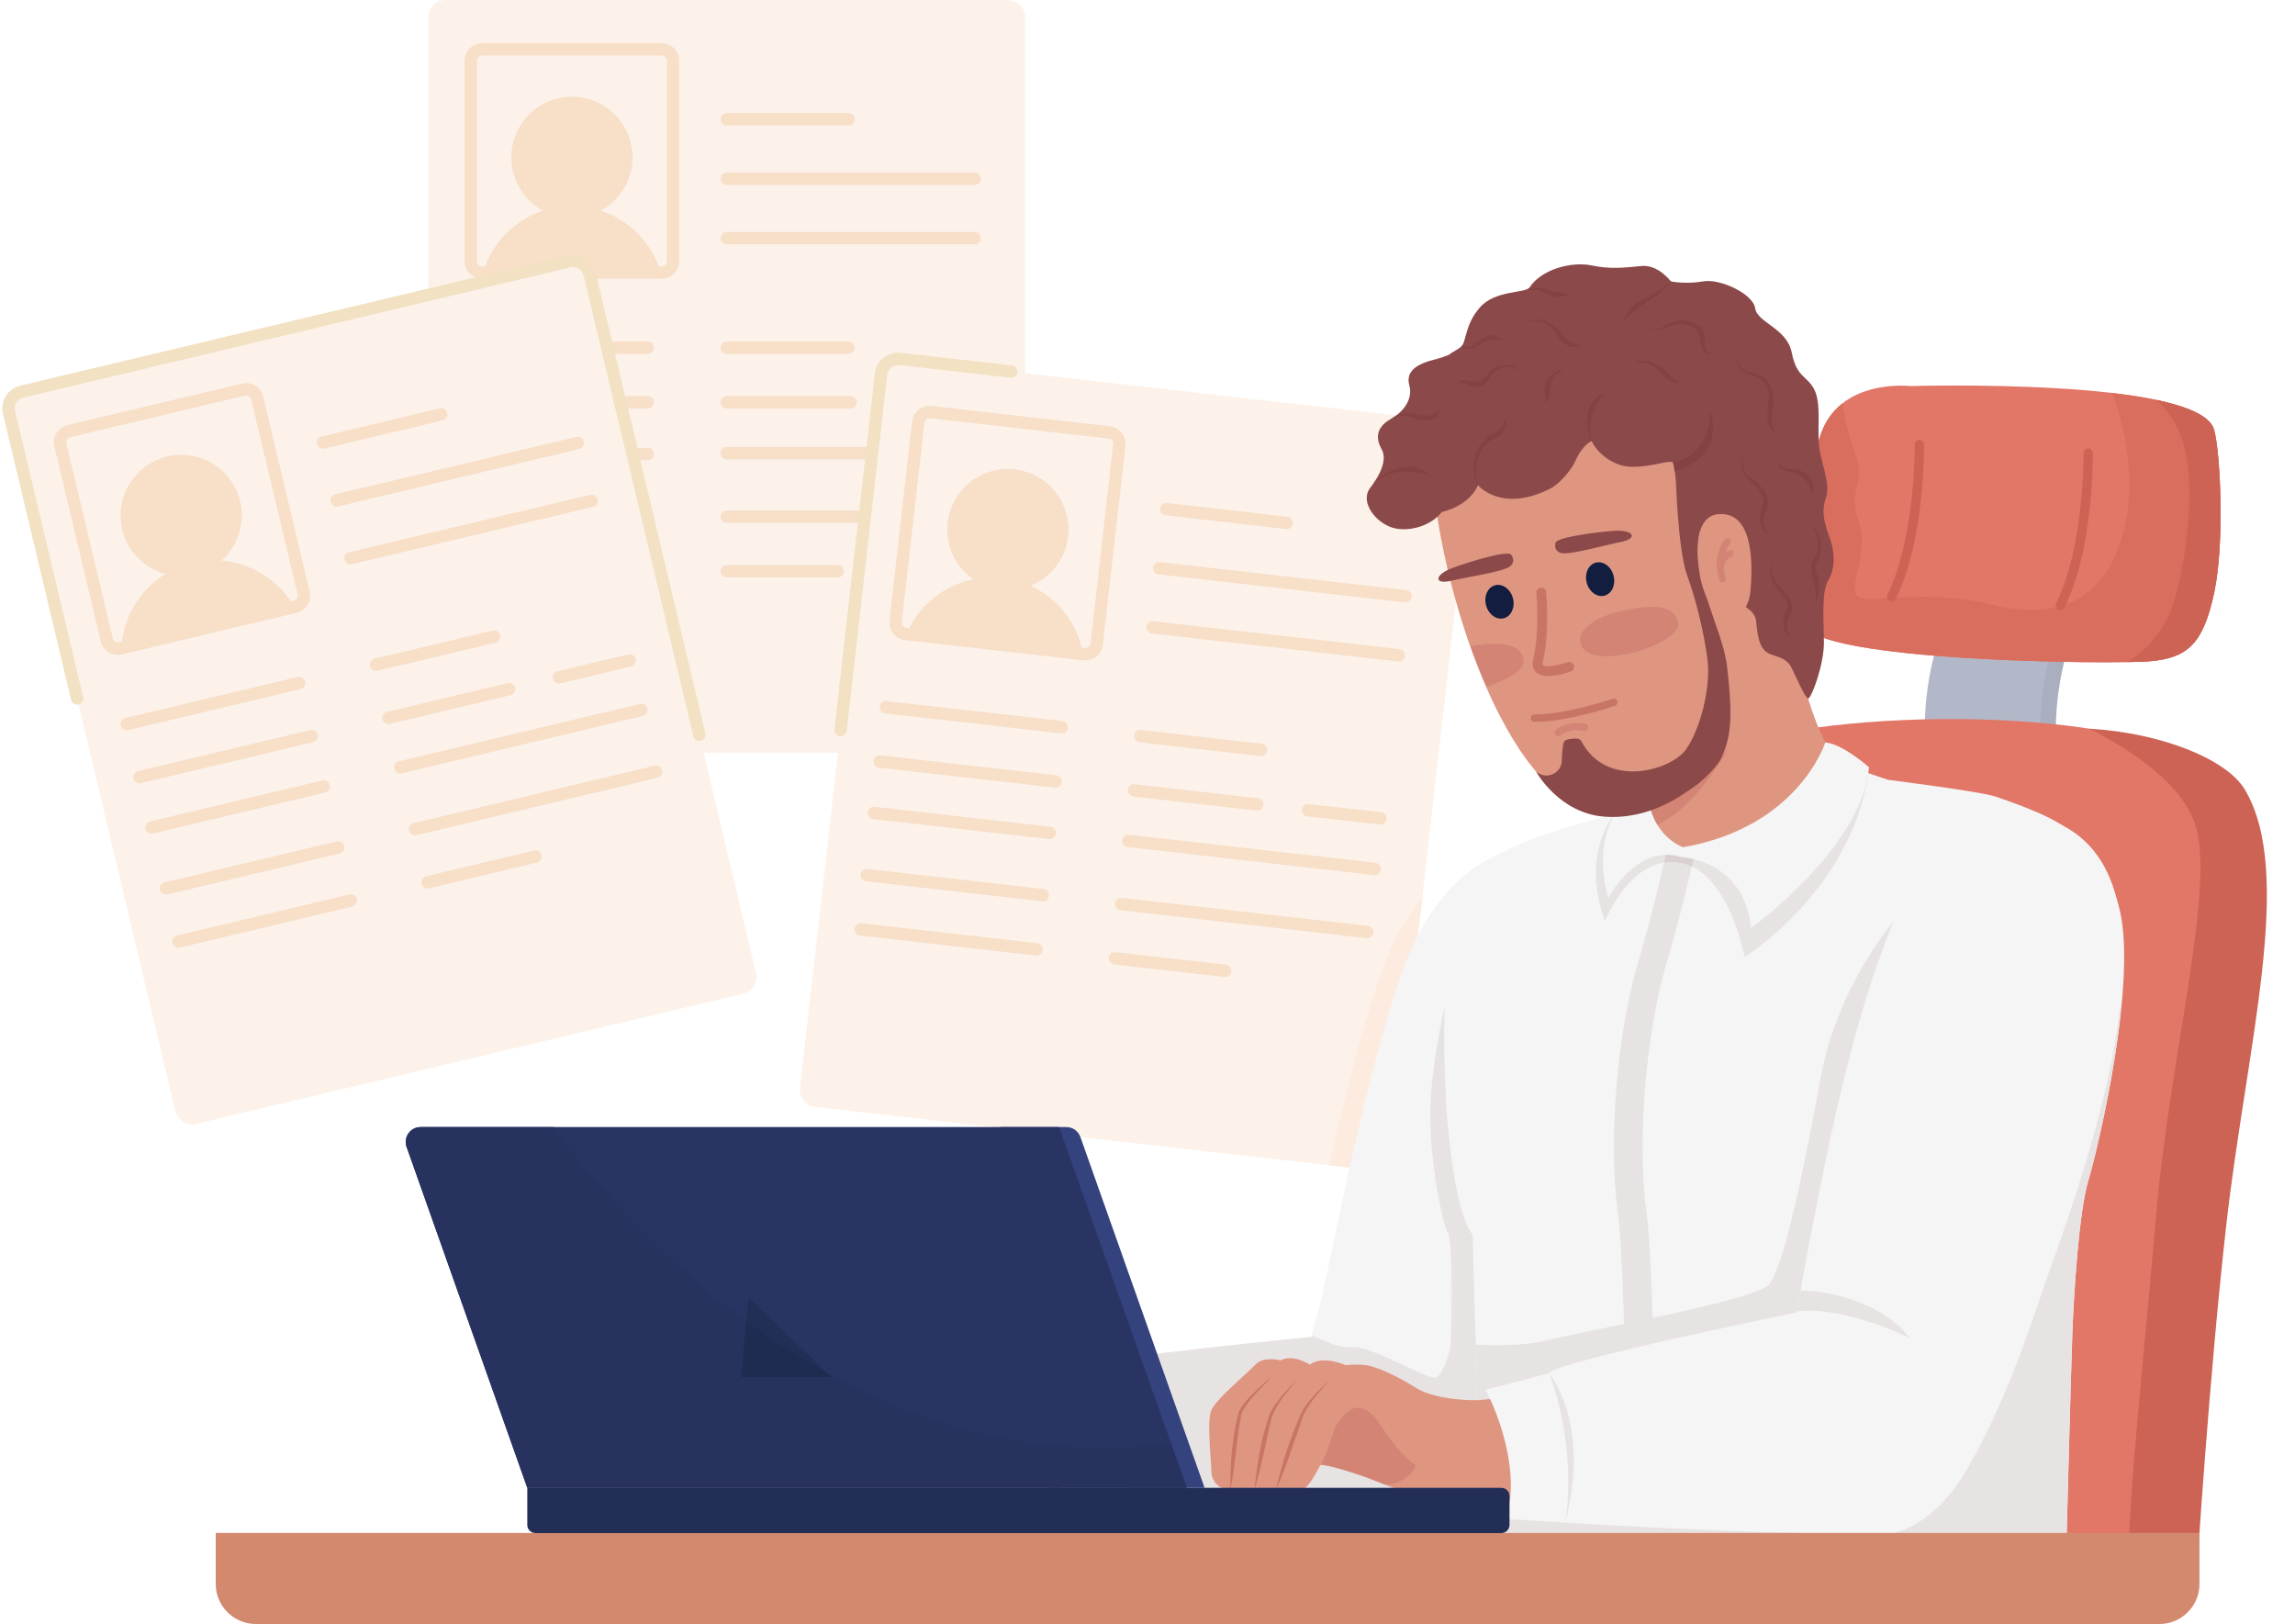 <?xml version="1.0" encoding="UTF-8"?>
<!DOCTYPE svg PUBLIC '-//W3C//DTD SVG 1.0//EN'
          'http://www.w3.org/TR/2001/REC-SVG-20010904/DTD/svg10.dtd'>
<svg height="3275.5" preserveAspectRatio="xMidYMid meet" version="1.0" viewBox="455.2 362.2 4629.1 3275.5" width="4629.1" xmlns="http://www.w3.org/2000/svg" xmlns:xlink="http://www.w3.org/1999/xlink" zoomAndPan="magnify"
><g
  ><g
    ><g
      ><g
        ><path d="M2488.404,1880.565h-1134.6c-19.165,0-34.702-15.537-34.702-34.702V396.936 c0-19.165,15.537-34.702,34.702-34.702h1134.6c19.166,0,34.702,15.537,34.702,34.702v1448.927 C2523.106,1865.028,2507.569,1880.565,2488.404,1880.565z" fill="#fcf2ea"
        /></g
        ><g fill="#f7dfc8"
        ><g
          ><path d="M2166.312,615.252h-245.208c-6.899,0-12.492-5.593-12.492-12.492s5.593-12.492,12.492-12.492 h245.208c6.899,0,12.492,5.593,12.492,12.492S2173.211,615.252,2166.312,615.252z"
            /><path d="M2420.909,735.181h-499.806c-6.899,0-12.492-5.593-12.492-12.492s5.593-12.492,12.492-12.492 h499.806c6.899,0,12.492,5.593,12.492,12.492S2427.808,735.181,2420.909,735.181z"
            /><path d="M2420.909,855.11h-499.806c-6.899,0-12.492-5.593-12.492-12.492s5.593-12.492,12.492-12.492 h499.806c6.899,0,12.492,5.593,12.492,12.492S2427.808,855.11,2420.909,855.11z"
            /><path d="M2166.312,1076.004h-245.208c-6.899,0-12.492-5.593-12.492-12.492s5.593-12.492,12.492-12.492 h245.208c6.899,0,12.492,5.593,12.492,12.492S2173.211,1076.004,2166.312,1076.004z"
            /><path d="M2420.909,1186.081h-146.755c-6.899,0-12.492-5.593-12.492-12.492s5.593-12.492,12.492-12.492 h146.755c6.899,0,12.492,5.593,12.492,12.492S2427.809,1186.081,2420.909,1186.081z"
            /><path d="M2171.006,1186.081h-249.903c-6.899,0-12.492-5.593-12.492-12.492s5.593-12.492,12.492-12.492 h249.903c6.899,0,12.492,5.593,12.492,12.492S2177.906,1186.081,2171.006,1186.081z"
            /><path d="M2420.909,1416.828h-499.806c-6.899,0-12.492-5.593-12.492-12.492s5.593-12.492,12.492-12.492 h499.806c6.899,0,12.492,5.593,12.492,12.492S2427.808,1416.828,2420.909,1416.828z"
            /><path d="M2144.757,1526.905h-223.654c-6.899,0-12.492-5.593-12.492-12.492s5.593-12.492,12.492-12.492 h223.654c6.899,0,12.492,5.593,12.492,12.492S2151.656,1526.905,2144.757,1526.905z"
            /><path d="M2420.909,1288.679h-499.806c-6.899,0-12.492-5.593-12.492-12.492s5.593-12.492,12.492-12.492 h499.806c6.899,0,12.492,5.593,12.492,12.492S2427.808,1288.679,2420.909,1288.679z"
            /><path d="M1761.827,1076.004H1404.67c-6.899,0-12.492-5.593-12.492-12.492s5.593-12.492,12.492-12.492 h357.157c6.899,0,12.492,5.593,12.492,12.492S1768.726,1076.004,1761.827,1076.004z"
            /><path d="M1761.827,1186.081H1404.67c-6.899,0-12.492-5.593-12.492-12.492s5.593-12.492,12.492-12.492 h357.157c6.899,0,12.492,5.593,12.492,12.492S1768.726,1186.081,1761.827,1186.081z"
            /><path d="M1761.827,1290.51H1404.67c-6.899,0-12.492-5.593-12.492-12.492s5.593-12.492,12.492-12.492 h357.157c6.899,0,12.492,5.593,12.492,12.492S1768.726,1290.51,1761.827,1290.51z"
            /><path d="M1761.827,1416.828H1404.67c-6.899,0-12.492-5.593-12.492-12.492s5.593-12.492,12.492-12.492 h357.157c6.899,0,12.492,5.593,12.492,12.492S1768.726,1416.828,1761.827,1416.828z"
            /><path d="M1761.827,1526.905H1404.67c-6.899,0-12.492-5.593-12.492-12.492s5.593-12.492,12.492-12.492 h357.157c6.899,0,12.492,5.593,12.492,12.492S1768.726,1526.905,1761.827,1526.905z"
          /></g
          ><g
          ><g
            ><circle cx="1608.759" cy="679.622" r="122.214"
              /><path d="M1787.426,910.154c-23.827-78.075-96.045-132.247-178.664-132.247 c-82.626,0-154.84,54.172-178.671,132.247H1787.426z"
            /></g
            ><g
            ><path d="M1789.705,924.477h-361.891c-19.614,0-35.571-15.957-35.571-35.571V484.935 c0-19.614,15.957-35.571,35.571-35.571h361.891c19.614,0,35.571,15.957,35.571,35.571v403.971 C1825.275,908.52,1809.318,924.477,1789.705,924.477z M1427.814,474.218c-5.91,0-10.717,4.808-10.717,10.717v403.971 c0,5.91,4.808,10.718,10.717,10.718h361.891c5.91,0,10.717-4.808,10.717-10.718V484.935c0-5.91-4.808-10.717-10.717-10.717 H1427.814z"
            /></g
          ></g
        ></g
      ></g
      ><g
      ><g
        ><g
          ><path d="M3226.598,2722.879l-1127.35-128.062c-19.043-2.163-32.727-19.354-30.563-38.397l163.54-1439.667 c2.163-19.043,19.354-32.727,38.397-30.563l1127.35,128.062c19.043,2.163,32.727,19.354,30.563,38.397l-163.54,1439.667 C3262.832,2711.358,3245.641,2725.042,3226.598,2722.879z" fill="#fcf2ea"
          /></g
          ><g
          ><path d="M3264.994,2692.315l59.094-520.214c-32.343,39.402-64.105,94.393-89.571,171.217 c-38.35,115.69-71.28,250.432-97.74,369.356l89.82,10.205C3245.641,2725.043,3262.833,2711.358,3264.994,2692.315z" fill="#fcebde"
          /></g
          ><g fill="#f7dfc8"
          ><g
            ><path d="M3050.806,1429.378c-0.471,0-0.946-0.026-1.426-0.081l-243.641-27.677 c-6.854-0.778-11.781-6.967-11.002-13.822c0.779-6.854,6.963-11.785,13.822-11.002l243.641,27.677 c6.854,0.778,11.781,6.967,11.002,13.822C3062.478,1424.671,3057.073,1429.378,3050.806,1429.378z"
              /><path d="M3290.24,1577.277c-0.471,0-0.946-0.026-1.426-0.081l-496.612-56.413 c-6.854-0.779-11.781-6.967-11.002-13.822c0.779-6.854,6.961-11.784,13.822-11.002l496.612,56.413 c6.854,0.779,11.781,6.967,11.002,13.822C3301.912,1572.57,3296.508,1577.277,3290.24,1577.277z"
              /><path d="M3276.704,1696.439c-0.471,0-0.946-0.026-1.426-0.081l-496.612-56.413 c-6.854-0.779-11.781-6.967-11.002-13.822c0.779-6.855,6.957-11.782,13.822-11.002l496.612,56.413 c6.854,0.779,11.781,6.967,11.002,13.822C3288.376,1691.732,3282.972,1696.439,3276.704,1696.439z"
              /><path d="M2998.801,1887.186c-0.471,0-0.946-0.026-1.426-0.081l-243.642-27.677 c-6.855-0.778-11.781-6.967-11.002-13.822c0.778-6.855,6.964-11.781,13.822-11.002l243.642,27.677 c6.854,0.778,11.781,6.967,11.002,13.822C3010.473,1882.479,3005.068,1887.186,2998.801,1887.186z"
              /><path d="M3239.347,2025.296c-0.471,0-0.946-0.026-1.426-0.081l-145.817-16.563 c-6.854-0.779-11.781-6.968-11.002-13.823s6.962-11.783,13.822-11.002l145.817,16.564c6.854,0.778,11.781,6.967,11.002,13.822 C3251.02,2020.589,3245.614,2025.296,3239.347,2025.296z"
              /><path d="M2991.041,1997.089c-0.471,0-0.946-0.026-1.426-0.081l-248.306-28.207 c-6.855-0.779-11.781-6.967-11.002-13.822c0.778-6.855,6.97-11.787,13.822-11.002l248.306,28.207 c6.854,0.779,11.781,6.967,11.002,13.822C3002.713,1992.382,2997.309,1997.089,2991.041,1997.089z"
              /><path d="M3213.303,2254.568c-0.471,0-0.946-0.026-1.426-0.081l-496.612-56.413 c-6.855-0.778-11.781-6.967-11.002-13.822s6.967-11.788,13.822-11.002l496.612,56.413c6.854,0.778,11.781,6.967,11.002,13.822 C3224.975,2249.861,3219.57,2254.568,3213.303,2254.568z"
              /><path d="M2926.491,2332.772c-0.471,0-0.946-0.026-1.426-0.081l-222.225-25.244 c-6.855-0.778-11.781-6.967-11.002-13.822s6.968-11.783,13.822-11.002l222.225,25.244c6.854,0.778,11.781,6.967,11.002,13.822 C2938.163,2328.065,2932.759,2332.772,2926.491,2332.772z"
              /><path d="M3227.767,2127.238c-0.471,0-0.946-0.026-1.426-0.081l-496.612-56.413 c-6.855-0.778-11.781-6.967-11.002-13.822c0.778-6.855,6.965-11.782,13.822-11.002l496.612,56.413 c6.854,0.778,11.781,6.967,11.002,13.822C3239.438,2122.531,3234.034,2127.238,3227.767,2127.238z"
              /><path d="M2596.9,1841.532c-0.471,0-0.946-0.026-1.426-0.081l-354.875-40.312 c-6.855-0.778-11.781-6.967-11.002-13.822c0.778-6.855,6.964-11.783,13.822-11.002l354.875,40.312 c6.855,0.779,11.781,6.967,11.002,13.822C2608.573,1836.825,2603.168,1841.532,2596.9,1841.532z"
              /><path d="M2584.476,1950.905c-0.471,0-0.947-0.026-1.426-0.081l-354.874-40.312 c-6.855-0.779-11.781-6.967-11.002-13.822c0.778-6.855,6.972-11.786,13.822-11.002L2585.87,1926 c6.855,0.778,11.781,6.967,11.002,13.822C2596.148,1946.198,2590.743,1950.905,2584.476,1950.905z"
              /><path d="M2572.689,2054.667c-0.471,0-0.947-0.026-1.426-0.081l-354.875-40.312 c-6.855-0.778-11.781-6.967-11.002-13.822c0.778-6.855,6.965-11.784,13.822-11.002l354.875,40.312 c6.855,0.778,11.781,6.967,11.002,13.822C2584.361,2049.96,2578.957,2054.667,2572.689,2054.667z"
              /><path d="M2558.432,2180.177c-0.471,0-0.946-0.026-1.426-0.081l-354.875-40.312 c-6.855-0.778-11.781-6.967-11.002-13.822c0.778-6.855,6.962-11.786,13.822-11.002l354.875,40.312 c6.855,0.778,11.781,6.967,11.002,13.822C2570.104,2175.47,2564.699,2180.177,2558.432,2180.177z"
              /><path d="M2546.007,2289.551c-0.471,0-0.947-0.026-1.426-0.081l-354.874-40.312 c-6.855-0.778-11.781-6.967-11.002-13.822c0.778-6.855,6.971-11.782,13.822-11.002l354.874,40.312 c6.855,0.778,11.781,6.967,11.002,13.822C2557.679,2284.844,2552.274,2289.551,2546.007,2289.551z"
            /></g
            ><g
            ><g
              ><circle cx="2488.125" cy="1430.325" r="122.214"
                /><path d="M2639.629,1679.55c-14.863-80.266-80.504-142.242-162.595-151.567 c-82.098-9.326-159.964,36.349-192.455,111.235L2639.629,1679.55z"
              /></g
              ><g
              ><path d="M2644.318,1694.333c-1.338,0-2.687-0.075-4.048-0.23c0,0,0,0,0,0l-359.578-40.847 c-19.524-2.218-33.604-19.906-31.386-39.43l45.597-401.39c2.217-19.523,19.909-33.604,39.43-31.386l359.579,40.847 c19.524,2.218,33.604,19.907,31.386,39.431l-45.596,401.389C2677.637,1680.88,2662.182,1694.333,2644.318,1694.333z M2643.09,1669.279c5.834,0.659,11.124-3.546,11.787-9.382l45.596-401.389c0.663-5.836-3.546-11.124-9.382-11.787 l-359.578-40.847c-5.831-0.662-11.123,3.545-11.786,9.382l-45.597,401.39c-0.663,5.835,3.546,11.123,9.382,11.786 L2643.09,1669.279L2643.09,1669.279z"
              /></g
            ></g
          ></g
        ></g
        ><g
        ><path d="M2150.676,1847.276c-0.471,0-0.946-0.026-1.426-0.081c-6.855-0.778-11.781-6.967-11.002-13.822 l81.565-718.03c2.938-25.856,26.365-44.506,52.22-41.565l224.188,25.467c6.855,0.778,11.781,6.967,11.002,13.822 c-0.779,6.855-6.968,11.781-13.822,11.002l-224.188-25.467c-12.165-1.381-23.193,7.394-24.575,19.562l-81.565,718.03 C2162.348,1842.569,2156.943,1847.276,2150.676,1847.276z" fill="#f2e1c2"
        /></g
      ></g
      ><g
      ><g
        ><g
          ><path d="M1954.449,2366.467L850.686,2629.192c-18.645,4.438-37.357-7.079-41.794-25.723l-335.51-1409.546 c-4.438-18.645,7.079-37.357,25.723-41.795l1103.763-262.725c18.645-4.438,37.357,7.079,41.794,25.723l335.51,1409.546 C1984.61,2343.317,1973.094,2362.029,1954.449,2366.467z" fill="#fcf2ea"
          /></g
          ><g fill="#f7dfc8"
          ><g
            ><path d="M1106.672,1267.249c-5.653,0-10.776-3.863-12.143-9.603c-1.597-6.711,2.548-13.448,9.26-15.045 l238.543-56.78c6.716-1.598,13.448,2.548,15.045,9.26c1.598,6.711-2.548,13.448-9.26,15.045l-238.543,56.78 C1108.603,1267.138,1107.629,1267.249,1106.672,1267.249z"
              /><path d="M1134.442,1383.918c-5.653,0-10.776-3.863-12.142-9.603c-1.598-6.711,2.548-13.448,9.26-15.045 l486.221-115.734c6.713-1.598,13.448,2.548,15.045,9.26c1.598,6.711-2.548,13.448-9.26,15.045l-486.221,115.734 C1136.373,1383.807,1135.399,1383.918,1134.442,1383.918z"
              /><path d="M1162.213,1500.588c-5.653,0-10.776-3.863-12.142-9.603c-1.598-6.711,2.548-13.448,9.26-15.045 l486.221-115.734c6.713-1.598,13.448,2.548,15.045,9.26c1.598,6.711-2.548,13.448-9.26,15.045l-486.221,115.734 C1164.144,1500.477,1163.17,1500.588,1162.213,1500.588z"
              /><path d="M1213.362,1715.479c-5.653,0-10.776-3.863-12.143-9.603c-1.597-6.711,2.548-13.448,9.26-15.045 l238.543-56.78c6.715-1.599,13.448,2.548,15.045,9.26c1.598,6.711-2.548,13.448-9.26,15.045l-238.543,56.78 C1215.293,1715.367,1214.319,1715.479,1213.362,1715.479z"
              /><path d="M1582.306,1740.812c-5.653,0-10.776-3.863-12.142-9.603c-1.598-6.711,2.548-13.448,9.26-15.045 l142.767-33.982c6.711-1.599,13.448,2.548,15.045,9.26c1.598,6.711-2.548,13.448-9.26,15.045l-142.767,33.982 C1584.237,1740.701,1583.264,1740.812,1582.306,1740.812z"
              /><path d="M1238.852,1822.564c-5.653,0-10.776-3.863-12.142-9.603c-1.598-6.711,2.548-13.448,9.26-15.045 l243.111-57.867c6.715-1.598,13.447,2.549,15.045,9.26c1.598,6.711-2.548,13.448-9.26,15.045l-243.111,57.867 C1240.782,1822.453,1239.809,1822.564,1238.852,1822.564z"
              /><path d="M1292.283,2047.039c-5.653,0-10.776-3.863-12.142-9.603c-1.598-6.712,2.548-13.447,9.26-15.045 l486.222-115.734c6.715-1.599,13.447,2.548,15.045,9.26s-2.548,13.448-9.26,15.045l-486.222,115.734 C1294.213,2046.928,1293.24,2047.039,1292.283,2047.039z"
              /><path d="M1317.771,2154.124c-5.653,0-10.776-3.863-12.142-9.603c-1.598-6.712,2.548-13.447,9.26-15.045 l217.575-51.789c6.716-1.6,13.448,2.549,15.045,9.26c1.598,6.712-2.548,13.447-9.26,15.045l-217.575,51.789 C1319.703,2154.013,1318.729,2154.124,1317.771,2154.124z"
              /><path d="M1262.609,1922.373c-5.653,0-10.776-3.863-12.142-9.603c-1.598-6.711,2.548-13.448,9.26-15.045 l486.222-115.733c6.713-1.599,13.448,2.548,15.045,9.26c1.598,6.711-2.548,13.448-9.26,15.045l-486.222,115.733 C1264.54,1922.262,1263.566,1922.373,1262.609,1922.373z"
              /><path d="M710.965,1835.063c-5.653,0-10.776-3.863-12.142-9.603c-1.598-6.711,2.548-13.448,9.26-15.045 l347.449-82.703c6.71-1.593,13.448,2.548,15.045,9.26c1.598,6.711-2.548,13.448-9.26,15.045l-347.449,82.703 C712.896,1834.952,711.922,1835.063,710.965,1835.063z"
              /><path d="M736.454,1942.148c-5.653,0-10.776-3.863-12.142-9.603c-1.598-6.711,2.548-13.448,9.26-15.045 l347.45-82.702c6.713-1.6,13.447,2.548,15.045,9.26c1.597,6.711-2.548,13.448-9.26,15.045l-347.45,82.702 C738.384,1942.037,737.411,1942.148,736.454,1942.148z"
              /><path d="M760.635,2043.739c-5.653,0-10.776-3.863-12.142-9.603c-1.598-6.712,2.548-13.447,9.26-15.045 l347.45-82.703c6.712-1.599,13.447,2.548,15.045,9.26c1.597,6.711-2.548,13.448-9.26,15.045l-347.45,82.703 C762.566,2043.628,761.592,2043.739,760.635,2043.739z"
              /><path d="M789.885,2166.623c-5.653,0-10.776-3.863-12.143-9.603c-1.597-6.712,2.548-13.447,9.26-15.045 l347.45-82.702c6.715-1.6,13.448,2.549,15.045,9.26c1.598,6.712-2.548,13.447-9.26,15.045l-347.45,82.702 C791.815,2166.512,790.842,2166.623,789.885,2166.623z"
              /><path d="M815.374,2273.708c-5.653,0-10.776-3.863-12.143-9.603c-1.597-6.712,2.548-13.447,9.26-15.045 l347.45-82.702c6.716-1.597,13.448,2.549,15.045,9.26c1.598,6.712-2.548,13.447-9.26,15.045l-347.45,82.702 C817.305,2273.597,816.331,2273.708,815.374,2273.708z"
            /></g
            ><g
            ><g
              ><circle cx="820.625" cy="1401.852" r="122.214"
                /><path d="M1047.817,1584.748c-41.259-70.436-124.057-106.413-204.43-87.281 c-80.38,19.133-138.087,88.554-143.192,170.025L1047.817,1584.748z"
              /></g
              ><g
              ><path d="M693.058,1682.989c-16.122,0-30.774-11.036-34.667-27.389l-93.542-392.992 c-4.55-19.116,7.299-38.369,26.416-42.919l352.055-83.798c9.258-2.205,18.824-0.671,26.931,4.319 c8.106,4.989,13.785,12.837,15.989,22.097l93.542,392.992c2.204,9.26,0.67,18.824-4.319,26.931 c-4.99,8.106-12.837,13.785-22.098,15.989l-352.054,83.798C698.548,1682.673,695.782,1682.989,693.058,1682.989z M951.591,1159.902c-0.828,0-1.661,0.097-2.486,0.293l-352.056,83.798c-5.714,1.36-9.256,7.116-7.896,12.83l93.543,392.992 c1.36,5.714,7.114,9.253,12.829,7.896l352.055-83.799c0,0,0,0,0,0c2.768-0.659,5.113-2.356,6.604-4.779 c1.492-2.423,1.95-5.282,1.291-8.05l-93.542-392.992c-0.659-2.768-2.356-5.113-4.779-6.605 C955.454,1160.44,953.539,1159.902,951.591,1159.902z"
              /></g
            ></g
          ></g
        ></g
        ><g
        ><path d="M1865.753,1856.513c-5.653,0-10.776-3.863-12.142-9.603L1632.51,918.019 c-1.374-5.771-4.913-10.662-9.965-13.771c-5.053-3.109-11.014-4.066-16.784-2.692L501.998,1164.28 c-11.914,2.836-19.299,14.836-16.464,26.75l137.358,577.071c1.598,6.711-2.548,13.448-9.26,15.045 c-6.714,1.595-13.448-2.548-15.045-9.26l-137.358-577.071c-6.025-25.316,9.668-50.814,34.984-56.84L1599.976,877.25 c25.313-6.025,50.813,9.668,56.839,34.983l221.102,928.892c1.597,6.711-2.549,13.448-9.26,15.045 C1867.684,1856.402,1866.71,1856.513,1865.753,1856.513z" fill="#f2e1c2"
        /></g
      ></g
    ></g
    ><g
    ><g
      ><g
        ><g
          ><g
            ><path d="M4602.587,1865.601c-5.916-108.46,23.664-195.229,23.664-195.229l-232.697-5.916 c0,0-29.58,86.768-23.664,195.229L4602.587,1865.601z" fill="#aaafbf"
            /></g
            ><g
            ><path d="M4571.035,1865.601c-5.916-108.46,23.664-195.229,23.664-195.229l-232.697-5.916 c0,0-29.58,86.768-23.664,195.229L4571.035,1865.601z" fill="#b3b8c9"
            /></g
          ></g
          ><g
          ><g
            ><g
              ><path d="M4010.986,1847.853c0,0-94.656,20.706-136.068,177.48s-215.935,967.269-224.809,1502.668 h1198.502c0,0,40.881-394.362,77.892-697.258c40.751-333.508,119.786-728.502,39.919-873.444 S4351.157,1776.861,4010.986,1847.853z" fill="#e27768"
              /></g
              ><g
              ><path d="M4669.653,1831.874c72.823,36.87,194.396,111.172,216.903,205.292 c32.538,136.068-56.82,471.357-82.825,780.914c-22.406,266.724-57.768,577.277-54.927,709.922h137.751 c0,0,24.869-391.916,59.16-695.132c40.751-360.334,138.588-707.497,37.595-877.922 C4947.612,1894.706,4818.146,1840.805,4669.653,1831.874z" fill="#cc6354"
              /></g
            ></g
            ><g
            ><g
              ><g
                ><path d="M4308.561,1140.896c0,0-143.732-17.099-181.93,100.321 c-41.126,126.425-42.859,335.028-32.84,379.153c17.407,76.659,625.43,82.44,699.284,75.429 c73.854-7.011,105.994-34.112,128.122-137.982c22.127-103.87,11.788-290.618-0.45-329.847 C4888.135,1123.433,4308.561,1140.896,4308.561,1140.896z" fill="#e27768"
                /></g
                ><g
                ><g
                  ><path d="M4920.747,1227.97c-12.125-38.868-99.868-60.867-205.315-73.172 c16.209,42.43,51.271,153.848,25.196,269.074c-33.177,146.611-130.152,191.284-268.192,157.76 c-138.041-33.524-242.557,0-268.193-15.776c-25.636-15.776,23.664-88.74,0-151.844s15.776-76.908-5.916-134.096 c-15.839-41.759-23.263-78.246-26.886-104.116c-18.96,14.922-35.215,35.924-44.81,65.417 c-41.126,126.425-42.859,335.028-32.84,379.153c17.407,76.659,625.43,82.44,699.284,75.429 c73.854-7.011,105.994-34.113,128.122-137.982C4943.325,1453.948,4932.984,1267.199,4920.747,1227.97z" fill="#d96e5f"
                  /></g
                  ><g fill="#cc6354"
                  ><path d="M4610.94,1592.554c-1.402,0-2.826-0.314-4.169-0.977c-4.669-2.306-6.584-7.96-4.278-12.629 c57.21-115.826,55.149-300.848,55.122-302.704c-0.077-5.207,4.081-9.49,9.288-9.567c0.047,0,0.096-0.001,0.143-0.001 c5.143,0,9.349,4.129,9.425,9.289c0.007,0.475,0.627,48.244-6.021,109.957c-8.963,83.191-26.138,150.944-51.048,201.377 C4617.758,1590.625,4614.415,1592.554,4610.94,1592.554z"
                    /><path d="M4270.478,1575.412c-1.402,0-2.826-0.314-4.169-0.977c-4.669-2.306-6.584-7.96-4.278-12.629 c57.172-115.747,55.15-300.849,55.123-302.705c-0.076-5.207,4.083-9.489,9.289-9.566c0.047,0,0.095-0.001,0.142-0.001 c5.143,0,9.349,4.129,9.425,9.289c0.007,0.475,0.627,48.244-6.021,109.957c-8.963,83.191-26.139,150.944-51.049,201.377 C4277.295,1573.483,4273.952,1575.412,4270.478,1575.412z"
                  /></g
                ></g
              ></g
              ><g
              ><path d="M4804.085,1168.706c20.532,17.764,53.001,55.738,62.887,123.666 c14.822,101.843-12.301,267.911-42.567,321.61c-22.755,40.372-44.938,63.176-78.258,83.675 c21.898-0.375,38.173-1.026,46.929-1.857c73.854-7.011,105.995-34.112,128.122-137.982 c22.127-103.87,11.788-290.618-0.451-329.848C4912.264,1200.777,4866.76,1181.843,4804.085,1168.706z" fill="#cc6354"
              /></g
            ></g
          ></g
        ></g
        ><g
        ><g
          ><g
            ><g
              ><path d="M3619.851,2098.06c0,0-192.508-94.225-305.33,199.532 c-112.823,293.757-183.284,747.471-204.291,920.115c-21.007,172.644,203.966,253.023,300.562,107.097 c96.596-145.926,260.601-687.663,303.442-839.132C3757.075,2334.203,3768.112,2153.164,3619.851,2098.06z" fill="#de9681"
              /></g
              ><g
              ><path d="M3529.816,2072.662c0,0-165.155,2.958-253.896,270.658 c-85.766,258.727-144.449,612.801-164.169,671.961s-35.496,203.117-15.776,266.221 c19.72,63.104,61.132,116.348,161.705,136.068c100.572,19.72,179.452-55.216,240.584-207.061 c61.132-151.844,207.061-621.182,250.445-751.334S3770.401,2047.026,3529.816,2072.662z" fill="#f5f5f5"
              /></g
              ><g
              ><path d="M3758.468,2421.974c-152.241-108.075-386.412-41.679-386.412-41.679 s-33.821,137.485-31.849,240.029c1.972,102.544,23.612,204.935,35.444,228.599c11.832,23.664,7.019,215.377,4.006,252.672 c-20.015,247.755-282.016,185.047-282.016,185.047c20.361,60.842,62.21,111.745,160.038,130.927 c100.572,19.72,179.452-55.216,240.584-207.061s207.061-621.182,250.445-751.334 C3752.491,2447.828,3755.777,2435.324,3758.468,2421.974z" fill="#e8e3e3"
              /></g
            ></g
            ><g
            ><g
              ><path d="M2575.366,3139.517c0,0-55.216,136.068,7.888,246.501h27.608c0,0,24.65-175.509,0.986-245.515 L2575.366,3139.517z" fill="#bf6052"
              /></g
              ><g
              ><g
                ><path d="M3267.933,3398.849c0,0-638.513-17.266-837.639-69.673 c-199.125-52.407-127.645-165.072,37.314-175.911c164.959-10.839,308.227-34.081,428.77-47.322 c196.189-21.551,302.29-64.459,405.189-34.496C3457.835,3116.949,3498.861,3393.338,3267.933,3398.849z" fill="#de9681"
                /></g
                ><g
                ><g
                  ><g
                    ><path d="M2515.623,3149.73c0,0-80.887,1-122.814-25.478s-81.013-42.868-99.926-45.39 c-18.912-2.522-41.607,0-41.607,0s-45.39-21.154-71.867-1.121c0,0-32.781-22.147-59.259-8.622 c0,0-34.042-9.169-50.433,8.482c-16.391,17.652-79.568,69.345-88.956,92.04s-0.698,92.04,0,123.561 c0.698,31.521,34.264,41.921,38.662,33.095c0,0,29.689,19.993,48.601,2.889c0,0,24.155,18.544,44.328-2.889 c0,0,20.051,10.214,36.797,9.833c28.833-0.656,47.33-52.433,52.033-55.876s70.267,15.47,110.613,31.861 c23.805,9.671,60.34,24.609,99.503,36.009c27.212,7.921,75.441,9.904,122.995,0.684 C2597.529,3336.548,2515.623,3149.73,2515.623,3149.73z" fill="#de9681"
                    /></g
                    ><g
                    ><path d="M2311.796,3312.116c5.358,2.177,11.378,4.625,17.911,7.235 c50.805-0.001,63.811-39.096,63.811-39.096c-27.97-15.47-57.766-60.18-67.853-75.31 c-10.087-15.13-25.217-39.086-49.172-40.346c-23.955-1.261-46.65,40.346-46.65,40.346s-16.342,54.166-28.659,75.31 C2205.886,3276.812,2271.449,3295.725,2311.796,3312.116z" fill="#d38475"
                    /></g
                  ></g
                  ><g fill="#c97565"
                  ><path d="M2215.016,3113.578c-18.942,22.662-40.561,44.259-50.791,72.37 c-16.695,47.011-30.94,94.854-51.469,140.481l-0.809-0.263c11.384-51.422,28.68-101.176,49.401-149.527 c12.474-24.94,33.717-44.112,53.059-63.656L2215.016,3113.578z"
                    /><path d="M2149.458,3113.573c-17.851,22.263-37.915,44.249-47.062,71.589 c-11.769,46.875-19.402,94.801-33.42,141.214l-0.837-0.154c5.058-50.891,13.651-101.782,30.675-150.123 c12.175-24.159,31.278-43.965,50.027-63.11L2149.458,3113.573z"
                    /><path d="M2100.27,3104.388c-20.069,22.496-44.241,43.042-58.068,70.002 c-10.71,50.001-12.069,101.69-22.355,151.943l-0.848-0.069c0.064-51.683,3.622-103.864,17.177-153.905 c14.869-27.469,41.323-47.157,63.509-68.588L2100.27,3104.388z"
                  /></g
                ></g
              ></g
              ><g
              ><g
                ><path d="M3455.402,3172.628c-13.373-60.177-82.269-107.818-142.288-121.884 c-18.987-4.45-39.746-8.074-59.697-9.091c-62.071-3.164-153.497,17.011-153.497,17.011s-418.065,41.412-441.729,55.216 s-82.824,25.636-82.824,25.636s65.076,134.096,7.888,246.501c0,0,159.732,35.496,242.557,31.552 c82.824-3.944,399.226,29.618,493.882,7.926C3395.123,3408.209,3483.195,3297.69,3455.402,3172.628z" fill="#f5f5f5"
                /></g
                ><g
                ><path d="M3319.693,3425.495c75.429-17.285,163.501-127.804,135.709-252.866 c-8.365-37.64-38.454-70.375-74.504-93.058c-0.002,0.002-13.866,55.87-29.646,61.051 c-15.78,5.18-130.218-64.162-166.101-61.051c-29.67,2.572-52.117-10.998-79.944-22.022c-3.372,0.695-5.288,1.116-5.288,1.116 s-418.066,41.412-441.729,55.216c-23.664,13.804-82.825,25.635-82.825,25.635s65.076,134.096,7.888,246.501 c0,0,159.732,35.496,242.557,31.552C2908.635,3413.625,3225.036,3447.187,3319.693,3425.495z" fill="#e8e3e3"
                /></g
              ></g
            ></g
          ></g
          ><g
          ><g
            ><g
              ><g
                ><path d="M4244.612,1947.895c-187.943-25.254-336.249,5.248-510.554,62.547 c-116.571,38.32-241.228,61.654-295.628,143.208c-95.496,143.162-38.969,501.194-8.171,660.29 c30.797,159.096,61.112,492.911,77.924,578.354c16.811,85.443,390.935,118.526,623.12,75.775 c178.028-32.779,350.306-36.445,368.23-201.031c21.144-194.145,58.814-472.667,107.522-642.751 s235.678-547.805-142.57-638.767C4411.026,1972.663,4294.104,1954.545,4244.612,1947.895z" fill="#de9681"
                /></g
                ><g
                ><g
                  ><path d="M3756.122,1812.881c0,0,39.656,170.185,17.125,256.185 c-22.531,86,117.124,109.241,201.476,91.865c84.352-17.376,230.312-49.636,225.423-154.437 c-4.889-104.801-85.066-94.623-127.786-373.662C4038.942,1414.56,3690.505,1604.28,3756.122,1812.881z" fill="#de9681"
                  /></g
                  ><g
                  ><path d="M3778.849,2034.674c7.916-90.231-22.727-221.794-22.727-221.794 c-52.106-165.649,156.867-319.359,261.875-266.347c8.463,23.429,15.538,50.252,20.858,81.02 C4041.623,1643.556,3945.516,1973.404,3778.849,2034.674z" fill="#d38475"
                  /></g
                ></g
              ></g
              ><g
              ><g
                ><g
                  ><g
                    ><path d="M4157.351,1896.807c0,0,17.083,28.028,12.101,34.32 c-101.337,127.984-186.316,160.563-300.821,152.542c-100.715-7.055-88.457-87.864-88.457-87.864s0.321-9.994,0.148-15.868 c-0.174-5.874-1.49-15.237-1.49-15.237s-37.024,1.473-54.772,36.969c0,0-164.169,38.454-235.162,78.387 s-107.967,141.984-116.841,257.347s0.382,256.094,0.382,256.094s12.94,211.454,53.138,258.794 c0,0,4.385,176.137,8.597,274.9c2.497,58.55-13.311,241.078-2.958,374.188h1191.388c0,0,9.667-370.46,12.624-450.327 c2.958-79.866,13.208-244.805,32.436-308.402s102.051-411.163,60.639-554.626s-124.236-176.001-246.994-218.893 c-29.58-10.353-217.414-34.017-217.414-34.017S4200.265,1914.558,4157.351,1896.807z" fill="#f5f5f5"
                    /></g
                    ><g
                    ><path d="M3431.216,3501.379h1191.389c0,0,9.665-370.46,12.625-450.326 c2.958-79.866,13.207-244.805,32.435-308.403c12.174-40.269,49.835-194.383,65.322-338.45l-21.362-111.576l-436.839-71.809 c0,0-113.203,129.669-146.745,312.719c-33.543,183.049-75.548,388.349-105.042,419.831 c-29.493,31.481-341.984,87.132-442.956,111.38c-49.267,11.832-104.368,12.109-147.914,9.299 c0.675,19.03,1.363,37.112,2.046,53.149C3436.672,3185.741,3420.863,3368.269,3431.216,3501.379z" fill="#e8e3e3"
                    /></g
                  ></g
                  ><g
                  ><path d="M3843.066,2102.074c98.889,15.916,131.024,190.55,131.024,190.55 s215.178-134.233,249.887-370.956c-20.788-7.222-46.077-16.36-66.627-24.861c0,0,17.083,28.028,12.101,34.32 c-101.337,127.984-186.316,160.563-300.82,152.542c-100.715-7.055-88.456-87.863-88.456-87.863s0.321-9.994,0.147-15.868 c-0.175-5.874-1.491-15.236-1.491-15.236s-37.024,1.472-54.771,36.968c0,0-4.771,1.118-13.023,3.166 c-24.479,33.026-58.719,104.382-18.408,215.979C3692.628,2220.815,3744.177,2086.158,3843.066,2102.074z" fill="#e8e3e3"
                  /></g
                ></g
                ><g
                ><path d="M3776.357,2808.107c-19.417-138.865-2.677-356.63,40.018-501.807 c26.404-89.781,46.056-172.358,57.219-222.337c-1.656-0.099-3.296-0.177-4.964-0.294 c-21.371-1.497-37.612-6.335-50.005-12.996c-10.438,47.691-31.251,137.337-60.158,235.627 c-42.695,145.177-59.435,362.942-40.018,501.807c13.323,95.286,18.564,468.442,20.542,693.272h57.907 C3794.921,3276.549,3789.68,2903.393,3776.357,2808.107z" fill="#e8e3e3"
                /></g
                ><g
                ><path d="M3818.625,2070.673c-1.975,9.019-4.32,19.543-7.021,31.336 c9.891-1.598,20.376-1.719,31.462,0.065c8.732,1.405,16.934,4.07,24.649,7.721c2.155-9.316,4.133-18.015,5.879-25.833 c-1.656-0.099-3.296-0.177-4.964-0.294C3847.26,2082.172,3831.019,2077.334,3818.625,2070.673z" fill="#dbd0d0"
                /></g
              ></g
              ><g
              ><path d="M3845.823,2090.759c0,0,127.695,4.876,141.369,143.3c0,0,224.077-162.357,237.754-324.366 c0,0-53.083-47.352-88.084-49.976c0,0-53.495,170.654-286.736,211.308c0,0-67.012-22.084-71.884-114.326 c0,0-39.8,4.736-65.731,47.772c0,0-43.552,59.079-13.57,168.75C3698.941,2173.221,3758.468,2062.497,3845.823,2090.759z" fill="#f5f5f5"
              /></g
            ></g
            ><g
            ><g
              ><path d="M3592.85,979.236c0,0-268.427,87.887-248.583,342.012 c19.844,254.126,164.283,685.742,352.742,676.308c189.779-9.5,320.961-187.128,375.251-362.061 c57.134-184.098,39.122-394.847-59.171-531.885C3927.031,983.629,3804.164,911.225,3592.85,979.236z" fill="#de9681"
              /></g
              ><g
              ><g fill="#d38475"
                ><path d="M3643.044,1646.313c0,0,5.907-33.734,79.867-50.954 c60.122-13.999,107.418-16.428,116.388,20.97C3855.609,1663.688,3630.52,1728.866,3643.044,1646.313z"
                  /><path d="M3421.226,1665.447c10.085,28.156,21.013,55.714,32.717,82.159 c36.453-13.117,76.74-31.416,74.764-53.478C3523.012,1655.347,3469.521,1657.174,3421.226,1665.447z"
                /></g
                ><g fill="#121d3f"
                ><ellipse cx="3682.712" cy="1530.329" rx="28.002" ry="34.425" transform="rotate(-14.76 3682.762 1530.246)"
                  /><ellipse cx="3479.701" cy="1575.86" rx="28.002" ry="34.425" transform="rotate(-14.76 3479.846 1575.81)"
                /></g
                ><g
                ><path d="M3608.451,1721.256c-17.238,4.605-42.047,8.454-54.47-2.667 c-4.692-4.202-9.586-12.112-6.237-25.938c13.162-54.366,6.458-133.629,6.39-134.423c-0.481-5.48,3.574-10.314,9.059-10.792 c5.48-0.479,10.314,3.576,10.792,9.056c0.297,3.374,7.067,83.276-6.874,140.848c-0.29,1.205-1.141,5.23,0.162,6.399 c5.594,5.014,30.592,0.88,49.55-5.976c5.181-1.854,10.886,0.802,12.76,5.976c1.874,5.172-0.798,10.884-5.969,12.761 C3620.333,1717.689,3614.927,1719.526,3608.451,1721.256z" fill="#c97565"
                /></g
                ><g
                ><g
                  ><path d="M3562.169,1818.007c-4.12,0.197-8.151,0.292-12.089,0.271 c-4.158-0.022-7.511-3.41-7.49-7.568c0.022-4.159,3.43-7.508,7.568-7.489c62.582,0.326,156.713-31.211,157.657-31.529 c3.942-1.329,8.211,0.785,9.542,4.724c1.33,3.939-0.784,8.211-4.723,9.542 C3708.926,1787.211,3626.163,1814.945,3562.169,1818.007z" fill="#c97565"
                  /></g
                  ><g
                  ><path d="M3598.408,1846.951c-2.214,0.106-4.447-0.813-5.941-2.675 c-2.478-3.089-1.982-7.6,1.106-10.078c1.04-0.835,25.881-20.352,59.645-11.573c3.832,0.997,6.13,4.911,5.134,8.742 c-0.997,3.831-4.91,6.13-8.742,5.134c-26.875-6.99-46.866,8.721-47.065,8.88 C3601.319,1846.366,3599.867,1846.881,3598.408,1846.951z" fill="#d38475"
                  /></g
                ></g
                ><g fill="#8c4949"
                ><path d="M3592.628,1457.78c0,0-4.759,15.48,11.741,19.888s87.398-15.982,121.208-22.617 c33.81-6.634,25.507-25.062-15.287-22.143C3674.846,1435.443,3591.82,1446.057,3592.628,1457.78z"
                  /><path d="M3503.414,1481.604c0,0,10.704,12.153-2.524,22.957 c-13.227,10.804-86.239,21.374-119.785,29.23c-33.547,7.857-33.557-12.355,4.828-26.47 C3419.285,1495.055,3499.33,1470.586,3503.414,1481.604z"
                /></g
              ></g
              ><g
              ><g
                ><g
                  ><path d="M3835.306,1326.091c0,0,4.288,145.205,22.666,195.751 c18.378,50.546,35.476,120.66,41.554,173.568c6.078,52.908-13.87,136.321-43.77,178.537 c-29.377,41.479-159.048,80.786-210.72-16.393c-1.833-3.447-5.408-5.6-9.311-5.673c-5.559-0.103-13.617,0.209-20.207,2.307 c-3.974,1.265-6.864,4.705-7.416,8.839c-0.959,7.184-2.445,20.264-2.628,33.535c-0.332,23.955-29.831,40.368-51.993,21.922 c0,0,46.457,84.741,138.966,90.954c92.509,6.214,157.555-45.961,173.754-56.193c25.819-16.308,53.939-47.602,60.057-60.506 c18.926-39.918,25.595-76.59,12.3-187.671c-9.1-76.029-74.3-177.557-54.935-269.923c0.793-3.783-0.396-7.459,0.698-11.208 L3835.306,1326.091z" fill="#8c4949"
                  /></g
                  ><g
                  ><g
                    ><path d="M4146.485,1449.062c-10.207-27.645-18.866-53.883-8.391-82.518 c10.476-28.634-10.85-72.035-14.024-107.42c-3.174-35.385,4.835-84.631-9.804-112.064 c-14.639-27.432-35.18-23.488-44.969-73.364c-9.79-49.875-69.519-60.343-73.887-89.748 c-4.368-29.405-70.996-60.273-104.762-54.215c-33.766,6.057-65.143,0.155-65.143,0.155s-25.333-34.324-59.241-31.221 c-33.907,3.103-60.358,7.33-100.74-1.102c-40.382-8.433-101.793,7.832-125.211,44.489 c-9.776,12.313-69.363,4.799-100.238,40.333c-30.875,35.534-26.365,67.893-37.689,78.8 c-6.34,6.107-16.055,9.593-25.451,17.033c-8.628,3.448-18.656,6.832-30.04,9.681 c-43.808,10.962-55.346,29.247-48.938,51.994c6.408,22.746-6.476,49.962-37.561,67.409 c-31.084,17.447-29.984,40.447-18.353,61.17c11.631,20.723-2.853,51.562-22.899,77.347 c-20.046,25.786,4.817,63.608,37.425,78.007s83.825,1.212,106.989-29.107c0,0,52.83-9.931,72.94-53.833 c0,0,46.282,56.623,145.093,7.097c18.905-9.476,43.229-37.647,51.254-56.094c14.245-32.749,32.659-40.132,32.659-40.132 s13.09,31.257,53.826,47.077c40.736,15.819,105.483-12.065,110.34-3.413c4.856,8.652,4.729,67.886,26.754,94.965 c22.026,27.08,56.866,105.37,75.308,150.389c18.442,45.019,62.69,41.421,65.793,75.329 c3.103,33.907,7.26,58.881,31.321,66.613c24.061,7.733,33.137,11.741,41.372,29.115 c8.235,17.375,25.997,57.951,31.977,59.146s32.742-68.165,31.957-115.51c-0.785-47.344-4.807-100.457,8.906-123.324 S4156.692,1476.706,4146.485,1449.062z" fill="#8c4949"
                    /></g
                    ><g fill="#854242"
                    ><path d="M3665.034,1251.925c-13.363-31.542-14.085-83.717,25.35-95.776l0.535,0.841 c-24.424,26.061-33.921,60.017-24.947,94.6L3665.034,1251.925z"
                      /><path d="M3436.047,1341.097c-14.964-30.875-9.705-71.683,16.253-95.219 c6.974-6.584,15.573-9.964,23.932-13.789c8.174-5.193,12.211-15.585,13.297-25.049l0.982-0.171 c3.6,11.202,0.405,24.999-8.97,32.66c-4.684,3.534-10.455,5.711-15.304,8.884c-31.868,17.187-40.764,59.822-29.288,92.262 L3436.047,1341.097z"
                      /><path d="M3402.569,1060.723c9.091,2.117,19.619,1.618,27.172-4.254 c15.835-14.052,36.073-27.69,54.65-9.277l-0.442,0.893c-43.313-6.692-47.632,28.562-81.748,13.564L3402.569,1060.723z"
                      /><path d="M3264.471,1204.898c9.828-6.778,22.197-10.227,34.153-8.675 c19.362,3.142,43.133,9.902,58.984-5.372l0.859,0.505c-8.382,29.199-40.422,17.603-61.043,10.964 c-10.716-2.794-22.368-1.064-32.428,3.425L3264.471,1204.898z"
                      /><path d="M3226.32,1336.25c23.515-28.104,80.429-48.137,108.913-17.618l-0.67,0.737 c-17.881-5.978-37.152-6.182-55.775-5.561c-18.991,2.402-37.063,10.915-51.743,23.125L3226.32,1336.25z"
                      /><path d="M3825.862,930.236c-13.78,15.701-29.345,30.553-47.905,40.537 c-16.801,10.636-32.402,24.263-46.973,37.84l-0.863-0.498c7.15-23.915,29.105-38.718,51.145-47.664 c15.933-8.25,30.209-19.266,43.882-30.91L3825.862,930.236z"
                      /><path d="M3536.855,945.317c18.875-5.234,33.349-1.691,50.954,5.093 c9.616,1.867,20.179,0.881,29.452,5.247l-0.076,0.993c-41.294,15.709-36.492-13.015-80.18-10.349L3536.855,945.317z"
                      /><path d="M3958.964,1083.423c7.387,38.893,34.991,21.814,56.937,43.737 c38.256,38.672-4.247,79.81,21.014,106.453l-0.625,0.776c-16.803-7.845-17.27-28.213-15.574-44.196 c0.998-14.709,5.099-30.276-1.021-44.375c-15.399-39.049-57.357-15.734-61.724-62.315L3958.964,1083.423z"
                      /><path d="M3972.748,1279.827c-7.915,28.489,3.502,39.086,24.777,54.747 c21.993,19.483,30.352,34.947,18.539,63.546c-4.583,13.787-4.096,28.526,4.965,40.212l-0.69,0.719 c-18.64-11.551-17.555-36.301-10.898-54.565c4.047-9.437,3.306-19.24-2.61-28.374 c-18.341-28.276-51.435-35.019-35.004-76.664L3972.748,1279.827z"
                      /><path d="M4107.05,1420.883c24.606,18.795,27.585,52.136,11.09,77.246 c-3.603,12.131,3.265,23.884,4.748,36.194c2.286,13.274,4.364,30.814-6.615,41.091l-0.795-0.601 c8.735-23.308-9.333-45.839-7.279-69.723c-0.018-7.456,5.074-14.656,8.753-20.319 c11.414-20.374,6.521-47.287-10.519-63.106L4107.05,1420.883z"
                      /><path d="M4034.411,1495.091c-26.781,48.315,57.35,63.332,30.735,108.603 c-5.4,12.908-9.448,29.926,2.016,40.724l-0.524,0.847c-20.206-8.711-16.321-36.651-7.8-52.707 c4.049-7.576,2.038-15.763-2.928-22.619c-16.617-22.764-42.873-45.752-22.305-75.433L4034.411,1495.091z"
                      /><path d="M4043.301,1289.625c0.723,21.662,20.462,16.501,35.203,19.452 c21.835,3.917,42.374,26.688,31.917,49.167l-0.985-0.148c-2.595-18.644-15.178-35.581-32.944-42.002 c-16.191-3.998-36.715-3.505-34.179-26.592L4043.301,1289.625z"
                      /><path d="M3783.956,1024.916c13.101,4.948,26.448-3.574,37.563-9.825 c19.376-9.446,45.713-8.819,62.576,5.977c18.211,14.944,2.01,49.955,21.764,54.666l-0.101,0.991 c-25.75,0.873-15.572-35.322-28.727-48.769c-12.936-13.872-36.375-14.908-53.452-8.33 c-12.224,5.473-27.058,12.96-40.183,6.115L3783.956,1024.916z"
                      /><path d="M3519.552,1110.066c-10.637-9.985-27.367-8.95-40.193-4.183 c-17.929,6.502-20.211,32.119-39.936,35.755c-15.848,4.365-28.43-10.732-43.956-5.946l-0.407-0.909 c12.694-10.299,21.412-3.201,34.787-2.634c18.889,2.064,24.955-18.773,38.771-27.652 c15.416-9.053,39.39-9.383,51.727,4.967L3519.552,1110.066z"
                      /><path d="M3906.801,1197.152c-0.492-1.862-3.229-1.465-3.2,0.461 c1.296,54.105-36.996,91.434-73.932,97.808c1.357,2.418,2.325,8.787,3.496,17.299 C3919.123,1286.953,3914.363,1225.746,3906.801,1197.152z"
                      /><path d="M3538.97,1009.062c41.219-10.664,56.245,15.152,80.912,41.022 c6.16,6.062,13.814,7.014,22.573,8.103l0.134,0.987c-24.423,11.631-39.743-10.69-51.469-28.589 c-11.424-16.268-32.591-23.241-51.903-20.559L3538.97,1009.062z"
                      /><path d="M3753.095,1092.805c23.07-8.263,43.864,1.088,61.002,16.748 c9.963,7.341,15.658,19.267,28.665,21.51l0.164,0.983c-21.185,8.013-34.688-17.441-48.877-28.481 c-11.202-9.055-26.56-11.925-40.674-9.804L3753.095,1092.805z"
                      /><path d="M3610.373,1110.368c-45.647,8.895-17.092,54.449-39.283,62.099l-0.562-0.823 c5.36-9.07-2.251-19.422,1.1-29.481c3.65-18.156,19.138-35.006,38.784-32.792L3610.373,1110.368z"
                    /></g
                  ></g
                ></g
                ><g
                ><g
                  ><path d="M3885.298,1529.671c0,0-28.309-127.466,38.17-130.647 c66.479-3.181,68.19,94.463,62.295,156.934C3979.867,1618.43,3911.493,1643.912,3885.298,1529.671z" fill="#de9681"
                  /></g
                  ><g
                  ><path d="M3952.295,1471.819c-4.33-0.531-10.583,0.277-16.585,3.917 c3.678-10.338,8.513-16.23,8.957-16.756c2.453-2.872,2.123-7.189-0.743-9.655c-2.871-2.473-7.204-2.148-9.676,0.725 c-1.135,1.318-27.597,32.865-10.999,82.625c0.995,2.983,3.839,4.828,6.832,4.684c0.614-0.029,1.235-0.143,1.847-0.347 c3.594-1.199,5.536-5.085,4.337-8.68c-2.324-6.967-3.658-13.487-4.288-19.539c0.043-0.187,0.103-0.367,0.131-0.561 c3.317-23.475,17.065-22.921,18.621-22.783l-0.104-0.011L3952.295,1471.819z" fill="#d38475"
                  /></g
                ></g
              ></g
            ></g
          ></g
          ><g
          ><g
            ><g
              ><path d="M4590.631,2046.239c0,0-192.507-94.225-305.331,199.532 c-112.823,293.757-196.167,852.108-217.174,1024.752s177.214,224.251,273.81,78.325 c96.596-145.926,300.237-763.528,343.078-914.997C4727.855,2282.382,4738.892,2101.343,4590.631,2046.239z" fill="#de9681"
              /></g
              ><g
              ><path d="M4588.783,2015.474c0,0-183.396-61.132-285.941,143.956 c-102.544,205.088-163.676,532.441-193.256,684.286s-33.524,195.229-33.524,195.229s-69.02,262.277-11.832,343.129 c57.188,80.852,239.053,150.053,358.905-57.188c91.039-157.419,142.222-335.854,167.909-405.528 c27.479-74.535,110.144-306.366,135.78-489.763C4752.459,2246.198,4740.627,2070.69,4588.783,2015.474z" fill="#f5f5f5"
              /></g
            ></g
            ><g
            ><g
              ><path d="M3451.862,3165.422c0,0-34.332,12.335-23.807,138.97 c6.379,76.745,42.839,119.175,65.219,121.334c17.789,1.716,62.16-55.485,72.02-128.449 C3575.154,3224.313,3505.106,3161.478,3451.862,3165.422z" fill="#e8e3e3"
              /></g
              ><g
              ><g
                ><path d="M4185.74,3435.699c0,0-638.513-17.266-837.638-69.673 c-199.125-52.407-127.645-165.071,37.314-175.91c164.959-10.839,308.227-34.081,428.77-47.322 c196.189-21.551,302.29-64.459,405.189-34.497C4375.643,3153.8,4416.668,3430.188,4185.74,3435.699z" fill="#de9681"
                /></g
                ><g
                ><g
                  ><g
                    ><path d="M3433.431,3186.581c0,0-80.887,1-122.815-25.477s-81.013-42.868-99.926-45.39 c-18.912-2.522-41.607,0-41.607,0s-45.39-21.154-71.867-1.121c0,0-32.781-22.147-59.259-8.622 c0,0-34.042-9.17-50.433,8.482c-16.391,17.652-79.568,69.345-88.956,92.04s-0.698,92.04,0,123.561 c0.698,31.521,34.264,41.921,38.662,33.095c0,0,29.688,19.993,48.601,2.89c0,0,24.155,18.544,44.328-2.89 c0,0,20.051,10.214,36.797,9.833c28.833-0.657,47.33-52.433,52.033-55.876c4.703-3.443,70.266,15.47,110.613,31.86 c23.805,9.671,60.34,24.609,99.503,36.009c27.212,7.921,75.441,9.903,122.995,0.684 C3515.337,3373.399,3433.431,3186.581,3433.431,3186.581z" fill="#de9681"
                    /></g
                    ><g
                    ><path d="M3229.603,3348.966c5.358,2.177,11.378,4.625,17.911,7.236 c50.805-0.001,63.811-39.096,63.811-39.096c-27.97-15.47-57.766-60.18-67.853-75.31 c-10.087-15.13-25.217-39.086-49.172-40.346c-23.955-1.261-46.65,40.346-46.65,40.346s-16.342,54.166-28.659,75.31 C3123.694,3313.663,3189.257,3332.575,3229.603,3348.966z" fill="#d38475"
                    /></g
                  ></g
                  ><g fill="#c97565"
                  ><path d="M3132.824,3150.429c-18.942,22.662-40.562,44.259-50.791,72.37 c-16.695,47.011-30.94,94.854-51.469,140.481l-0.809-0.263c11.384-51.422,28.68-101.176,49.401-149.527 c12.474-24.939,33.717-44.112,53.059-63.656L3132.824,3150.429z"
                    /><path d="M3067.265,3150.424c-17.851,22.263-37.914,44.249-47.062,71.589 c-11.769,46.875-19.402,94.801-33.42,141.213l-0.837-0.154c5.058-50.892,13.651-101.782,30.674-150.123 c12.175-24.159,31.278-43.965,50.027-63.11L3067.265,3150.424z"
                    /><path d="M3018.077,3141.239c-20.069,22.496-44.242,43.042-58.068,70.002 c-10.71,50.001-12.069,101.69-22.355,151.943l-0.848-0.069c0.064-51.683,3.622-103.864,17.177-153.905 c14.869-27.469,41.323-47.157,63.509-68.589L3018.077,3141.239z"
                  /></g
                ></g
              ></g
              ><g
              ><g
                ><path d="M4128.039,2999.295c0,0-538.137,108.938-547.997,132.602l-128.18,33.524 c0,0,76.908,141.984,41.412,260.304c0,0,679.169,46.071,772.101,21.423c99.834-26.479,171.292-118.654,191.013-221.198 C4476.107,3123.407,4406.567,2948.993,4128.039,2999.295z" fill="#f5f5f5"
                /></g
                ><g
                ><path d="M4307.002,3061.161c-52.601-70.781-159.905-95.811-219.861-95.793 c-2.933,17.193-5.116,30.83-6.728,41.442C4178.657,2996.417,4307.002,3061.161,4307.002,3061.161z" fill="#e8e3e3"
                /></g
                ><g
                ><path d="M3580.042,3131.897c0,0,85.589,101.628,31.76,303.802 C3611.802,3435.699,3639.984,3297.886,3580.042,3131.897z" fill="#e8e3e3"
                /></g
              ></g
            ></g
          ></g
        ></g
      ></g
      ><g
      ><path d="M890.322,3454.081h4001.326v102.784c0,44.681-36.221,80.901-80.901,80.901H971.223 c-44.68,0-80.901-36.221-80.901-80.901V3454.081z" fill="#d3896e"
      /></g
      ><g
      ><g
        ><path d="M3483.473,3454.412H1535.211c-9.082,0-16.445-7.363-16.445-16.445v-74.818h1964.707 c9.082,0,16.445,7.363,16.445,16.445v58.374C3499.918,3447.049,3492.555,3454.412,3483.473,3454.412z" fill="#222e56"
        /></g
        ><g
        ><g
          ><path d="M2634.365,2655.404l250.544,707.745h-154.089l-257.611-727.707h132.912 C2618.814,2635.442,2630.13,2643.439,2634.365,2655.404z" fill="#34427d"
          /></g
          ><g
          ><g
            ><path d="M2591.426,2635.442l257.611,727.707h-1330.27L1275.301,2675.4 c-6.902-19.498,7.56-39.958,28.243-39.958H2591.426z" fill="#293463"
            /></g
            ><g
            ><path d="M2817.18,3273.159c-696.384,89.034-1168.884-530.794-1244.776-637.717h-268.859 c-20.683,0-35.145,20.461-28.243,39.958l243.465,687.749h1330.27L2817.18,3273.159z" fill="#27325e"
            /></g
            ><g
            ><g
              ><path d="M1964.696 2978.298L1950.596 3139.484 2131.54 3139.484z" fill="#222e56"
              /></g
              ><g
              ><path d="M2122.197,3130.458c-57.921-32.045-111.92-67.309-161.725-103.876l-9.876,112.903h180.945 L2122.197,3130.458z" fill="#202b52"
              /></g
            ></g
          ></g
        ></g
      ></g
    ></g
  ></g
></svg
>
